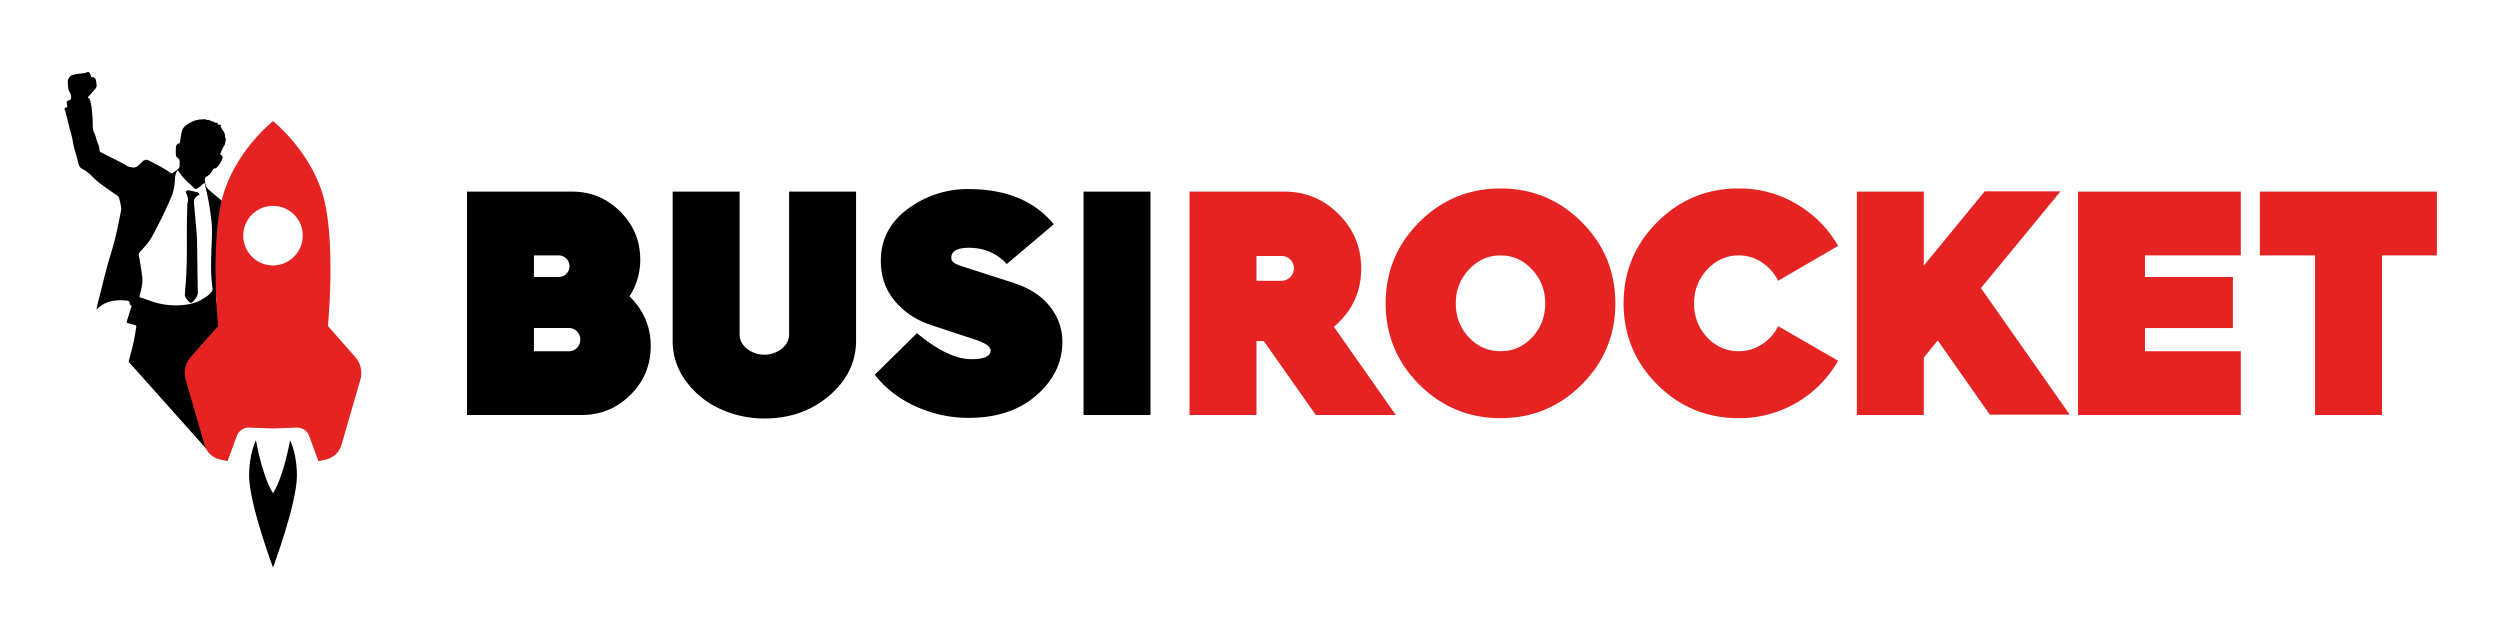 <svg id="Horizontal" xmlns="http://www.w3.org/2000/svg" viewBox="0 0 2960 737"><defs><style>.cls-1{fill:#e52323;}</style></defs><path d="M152.28,428.31c.46-1.77.93-3.55,1.38-5.33,1.58-6.18,3.32-12.32,4.67-18.55,1.23-5.69,2-11.47,3-17.21.24-1.36-.49-1.89-1.61-2.22-2.66-.77-5.29-1.63-8-2.3-1.48-.37-2.1-.88-1.55-2.52,1.88-5.71,3.63-11.46,5.48-17.18.26-.8.35-1.12-.65-1.48a2.39,2.39,0,0,1-1.37-1.71c-.43-2.93-.77-3.66-3.63-3.92-12.72-1.17-24.82.1-34.59,9.63a14,14,0,0,1-1.23.89c.83-3.76,1.46-7.11,2.32-10.4,4.84-18.59,9.12-37.36,14.79-55.69,5.27-17,8.93-34.32,12.11-51.77a11.67,11.67,0,0,0-.14-4.16c-.65-3.37-1.35-6.75-2.3-10a6.14,6.14,0,0,0-2.26-2.9c-5.64-4-11.44-7.84-17-11.94a82.58,82.58,0,0,1-10.9-9c-4-4.21-8.2-8.06-13.46-10.63A8.17,8.17,0,0,1,93,194c-2.1-9-5.41-17.69-6.83-26.89-.87-5.62-2.73-11.07-4.12-16.6-1.54-6.14-3-12.28-4.6-18.41-.22-.86-.52-1.69-.81-2.53-.47-1.41,0-2.22,1.5-2.26s1.74-.7,1.46-2c-.25-1.13-.3-2.32-.56-3.45-.36-1.5.17-2.29,1.62-2.74,3.7-1.13,3.57-1.16,3.5-4.89,0-2.28-1.09-4.06-2.08-5.95a12.08,12.08,0,0,1-1.32-4c-.33-2.4-.28-4.84-.54-7.26-.4-3.69,3.13-8.08,6.83-8.48,1-.11,2-.67,3-.81,3-.4,5.92-.69,8.88-1.06a8.17,8.17,0,0,0,2.59-.51c3-1.54,4.42-1.09,5.52,2a9,9,0,0,1,.45,1.69c.17,1.1.71,1.68,1.87,1.61a3.75,3.75,0,0,1,4.11,3.2,39.77,39.77,0,0,1,.94,6.69,4.67,4.67,0,0,1-.89,2.93c-2.5,3.08-5.16,6-7.77,9a17.51,17.51,0,0,0-1.28,1.31c-.43.65-.73,1.26.47,1.64a2.47,2.47,0,0,1,1.35,1.52,58.36,58.36,0,0,1,2,8.65,175.35,175.35,0,0,1,1.54,20.16c0,3.77,0,7.23,1.7,10.68a33.88,33.88,0,0,1,2.5,7.06c1.09,4.75,3.91,9,3.8,14.11,0,.6.79,1.44,1.43,1.78,3.79,2,7.64,3.86,11.46,5.79,4.24,2.14,8.47,4.27,12.68,6.47,1.82.95,3.58,2,5.35,3.08a18.38,18.38,0,0,0,10.73,2.72,7.4,7.4,0,0,0,3.68-1.82,67.36,67.36,0,0,0,5.25-4.89c2.23-2.23,4.76-3.09,7.67-1.59,6.12,3.17,12.23,6.38,18.24,9.77a75.06,75.06,0,0,1,7,4.64c1.2.86,2.34,1.13,3.52.28,1.94-1.39,3.88-2.78,5.71-4.31a5.84,5.84,0,0,0,2.12-5.4,10.88,10.88,0,0,1,0-2.42c.26-2.41-.09-4.34-2.59-5.64a4.45,4.45,0,0,1-1.81-3.22,63.77,63.77,0,0,1,.13-9.87,4.2,4.2,0,0,1,3.75-4c.32-.06.73-.64.8-1,.61-3.5,1.1-7,1.75-10.52a20.65,20.65,0,0,1,1.39-4.95,13.8,13.8,0,0,1,5.54-5.84c.77-.47,1.41-1.14,2.19-1.59a34.08,34.08,0,0,1,3.43-1.69c1.69-.73,3.4-1.4,5.11-2.06a1.13,1.13,0,0,1,.7,0c.17.06.41.35.45.32,2.49-1.82,5.55-.34,8.17-1.43.28-.11.7.13,1.05.2,1.27.26,2.28,1.15,3.87.74,1-.26,2.36.93,3.6,1.38a19.21,19.21,0,0,0,2.41.57c.06,0,.16,0,.18,0,1.2,1.46,2.77,1.63,4.49,1.32.08,0,.31.26.29.38-.25,2.25,1.38,2.14,2.78,2.16s1.81.17.92,1.51,1.29,1.44,1.18,2.62c0,.44.56.93.81,1.42s.18.92.45,1.16c2.33,2,2.62,4.67,2.85,7.45a12.93,12.93,0,0,0,.76,2.66c.07.23.35.53.28.64-1.32,2.05-.43,4.59-1.89,6.79-2,3.05-3.37,6.58-4.93,10a1.31,1.31,0,0,0,.47,1.15c1.9,1,2.72,2.3,2.1,4.31a26.16,26.16,0,0,1-7.13,11.21c-.3.29-.73.66-1.08.64-2.42-.09-3.18,1.81-4.12,3.41a16.25,16.25,0,0,1-6.35,6.23c-2,1.11-2.62,3-1.91,5.3a2.28,2.28,0,0,1,.19.7c-.3,4.75,2.45,8.06,5.64,10.87,7.54,6.65,15.48,12.84,23.16,19.33,1.89,1.6,3.9,3,5.83,4.6a6.5,6.5,0,0,1,2.25,5.18c.17,6.38.26,12.76.2,19.14,0,4.53-.49,9.07-.51,13.6a23.58,23.58,0,0,1-1.73,9.53,7.32,7.32,0,0,0,.21,6.48,75.67,75.67,0,0,1,4,11.08c.51,1.82.12,3.88.29,5.82.1,1.17.1,2.7.81,3.42,2.39,2.41,2.72,5.43,3,8.47.48,5,.77,10,1.22,15a8.32,8.32,0,0,0,.88,3,33.31,33.31,0,0,1,3.16,12,17.12,17.12,0,0,0,1.17,5.35,15.44,15.44,0,0,1,1.32,9.49c-.93,5.24-.21,10.44,1,15.51.52,2.19-.23,4.06-.31,6.07-.14,3.86-.36,7.72-.58,11.58a3.4,3.4,0,0,1-.39,1.59c-2.72,4.28-4.58,9.09-8.25,12.78-2.67,2.69-5.83,3.18-9.33,2.68-1.23-.18-1.51-.95-1-2a5.51,5.51,0,0,1,1.06-1.5c2.51-2.29,4-5.25,5.44-8.22A9.38,9.38,0,0,0,282,409a3.77,3.77,0,0,0-.71-1,4.43,4.43,0,0,0-.77.93c-1.13,2.72-2.21,5.47-3.34,8.19-.55,1.3-1.24,2.46-3,2.08-1.43-.31-2.49-1.06-2.19-2.64a91.18,91.18,0,0,1,2.25-10,25.14,25.14,0,0,0,1.13-8.95,38.27,38.27,0,0,1,0-5.46,16.33,16.33,0,0,0-4.42-12.64c-2.74-3.08-4.14-6.61-3.25-10.66,1.09-5-.9-8.54-5.85-11.67a16.23,16.23,0,0,1-4.74-5.08c-.27-.41-.79-.54-1.23-.76a4.28,4.28,0,0,0-.14,1.16,315.45,315.45,0,0,1,3.61,50.08c-.05,7.52,1,15,1.58,22.57.08,1-8.79,114.07-8.77,115.11Zm98.79-154.52c-.12-2.48-.17-6.66-.57-10.81a320.1,320.1,0,0,0-8.08-45.25,7.28,7.28,0,0,0-.5-1.15c-.38.28-.78.53-1.14.83-1.86,1.58-3.64,3.27-5.61,4.72a7.93,7.93,0,0,1-3.81,1.67c-.74,0-1.58-1.31-2.37-2l-.42-.37c-6.45-5.78-12.83-11.63-17.44-19.1-.74-1.21-1.17-.38-1.52.25a19.28,19.28,0,0,0-2.37,8.61c-.32,7.4-1.37,14.68-4.26,21.56-6.69,15.91-14.32,31.38-22.52,46.57a62.36,62.36,0,0,1-6.09,9.17c-3,3.69-6.29,7.05-9.38,10.62a3.24,3.24,0,0,0-.67,2.31c.67,4.55,1.52,9.07,2.22,13.62.73,4.79,1.63,9.57,2,14.39.51,7-1.36,13.76-3.22,20.45-.41,1.48-.06,2.07,1.36,2.52,3.68,1.17,7.33,2.45,11,3.73a88.36,88.36,0,0,0,38.56,5.06c7.55-.74,15-2.13,21.63-6.08,4.76-2.84,9.89-5.33,13-10.25a5.19,5.19,0,0,0,.82-3.18,197.57,197.57,0,0,1-1.79-29.37C250.19,300,250.63,287.75,251.07,273.79Z"/><path d="M218.83,348.55c.59-7.8,1.23-14.7,1.59-21.62.4-7.66.67-15.33.75-23,.12-12.65,0-25.3.07-37.95.07-8.16.39-16.32.6-24.47a3.61,3.61,0,0,1,.11-1.1c1.59-4.3,0-8.15-1.6-12-.26-.62-.55-1.79-.31-1.95.86-.58,2-1.3,2.93-1.15,3.44.56,6.82,1.45,10.23,2.22a3.06,3.06,0,0,1,1.2.42c.73.62,1.37,1.34,2,2a13.67,13.67,0,0,1-1.78,1.46c-3.54,2-5.54,4.73-5,9.13.85,7.61,1.44,15.26,2.07,22.9.59,7.16,1.43,14.31,1.59,21.47.44,20.14.44,40.28.95,60.41.15,5.85-3.24,9.24-6.84,12.73a2.64,2.64,0,0,1-2.57.16C221.87,355.27,218.8,352.33,218.83,348.55Z"/><path class="cls-1" d="M323.24,143.31c-11.55,9.79-42.62,39.08-57.31,82-18.24,53.33-7.71,160.7-7.71,160.7l-32.34,36.58a28.76,28.76,0,0,0-6.08,27l22.33,77.11a24.94,24.94,0,0,0,18.78,17.47l8.53,1.81,11-29.88a15,15,0,0,1,14.64-9.8c7.63.29,17.92.71,28.15,1,10.23-.31,20.52-.73,28.15-1a15,15,0,0,1,14.64,9.8L377,546l8.53-1.81a24.94,24.94,0,0,0,18.78-17.47l22.33-77.11a28.76,28.76,0,0,0-6.08-27L388.26,386s10.53-107.37-7.71-160.7C365.86,182.39,334.79,153.1,323.24,143.31Zm0,171A35.34,35.34,0,0,1,288,279h0a35.23,35.23,0,0,1,70.46,0h0A35.34,35.34,0,0,1,323.24,314.26Z"/><path d="M343.41,521.14s-7.08,42-20.17,62.94c-13.09-21-20.17-62.94-20.17-62.94-5,10.82-8.13,25.66-8.13,42,0,33.11,28.3,108.84,28.3,108.84s28.3-75.73,28.3-108.84C351.54,546.8,348.44,532,343.41,521.14Z"/><path d="M552.92,491.37V226.87H677.28q33.44,0,57.11,23.67t23.67,57.11a78.52,78.52,0,0,1-12.78,43.21q25.17,24.42,25.18,59,0,33.81-24.05,57.67t-57.86,23.85Zm79.27-163.43h29.69a12.78,12.78,0,0,0,0-25.55H632.19Zm0,87.92h41.33a13.49,13.49,0,0,0,13.53-13.53,13.52,13.52,0,0,0-3.95-10,13.07,13.07,0,0,0-9.58-3.94H632.19Z"/><path d="M905,495.51a125.4,125.4,0,0,1-51.29-10.9,102.56,102.56,0,0,1-40.95-32.5,79.11,79.11,0,0,1-16.34-49V226.87h79.27V395.94q0,9.78,8.64,16.91a33.47,33.47,0,0,0,41.33,0q8.64-7.12,8.64-16.91V226.87h79.28V403.08q0,38.32-31.75,65.38T905,495.51Z"/><path d="M1146.54,494.76a150.08,150.08,0,0,1-61.81-13.34q-29.87-13.34-49-37.76l50-49.22q36.82,30.81,64.62,30.81,22.55,0,22.55-10.52,0-7.14-22.17-13.9l-48.84-16.16q-25.93-8.64-42.46-28.36t-16.53-47.53q0-37.95,31.94-61.43a118.15,118.15,0,0,1,71.76-23.48q66.87,0,101.06,41.7l-55.6,47q-18-19.17-44.71-19.17-21,0-21,11.65a6.89,6.89,0,0,0,1.13,4,9.61,9.61,0,0,0,3.56,3,34,34,0,0,0,4.51,2.07q2.07.75,5.64,1.88l4.7,1.5,53.72,17.28q28.93,9.41,43.58,28.18t14.66,41.7q0,36.45-30.62,63.31T1146.54,494.76Z"/><path d="M1282.92,491.37V226.87h79.27v264.5Z"/><path class="cls-1" d="M1408.4,491.37V226.87h112.34q37.56,0,64.25,26.68t26.67,64.25q0,41.7-32.31,69.13l73.26,104.44h-94.68l-61.61-87.54h-8.64v87.54Zm79.28-158.92h29.68A14.75,14.75,0,0,0,1532,317.8a14.47,14.47,0,0,0-4.13-10.34,14,14,0,0,0-10.52-4.32h-29.68Z"/><path class="cls-1" d="M1872.78,455.31q-39.84,39.82-96.19,39.82t-96.18-39.82q-39.83-39.82-39.82-96.19t39.82-96.18q39.83-39.81,96.18-39.82t96.19,39.82q39.81,39.84,39.82,96.18T1872.78,455.31Zm-133.76-56q15.4,16.53,37.57,16.53t37.58-16.53q15.39-16.53,15.4-40.21,0-23.28-15.59-40t-37.39-16.72q-21.79,0-37.38,16.72t-15.59,40Q1723.62,382.79,1739,399.33Z"/><path class="cls-1" d="M2058.75,495.13q-56.73,0-96.56-39.82t-39.82-96.19q0-56.36,39.82-96.18t96.56-39.82a132.11,132.11,0,0,1,68.57,18.59,134.59,134.59,0,0,1,49,49.41l-71,41.33A55.09,55.09,0,0,0,2086,310.66a48.68,48.68,0,0,0-27.24-8.27q-21.8,0-37.38,16.72t-15.59,40q0,23.67,15.4,40.21t37.57,16.53a49.44,49.44,0,0,0,27.24-8.08,53.77,53.77,0,0,0,19.35-21.6l71,40.95a134.64,134.64,0,0,1-117.6,68Z"/><path class="cls-1" d="M2198.51,491.37V226.87h79.28v87.55l72.13-87.92h89.8l-94.3,114.59L2450.61,491h-94.68l-61.61-87.92-16.53,20.29v68Z"/><path class="cls-1" d="M2460.38,491.37V226.87h192.74v75.52H2539.65v25.55h104.08v60.49H2539.65v27.43h113.47v75.51Z"/><path class="cls-1" d="M2741,491.37v-189h-65.37V226.87h209.65v75.52h-65v189Z"/></svg>
